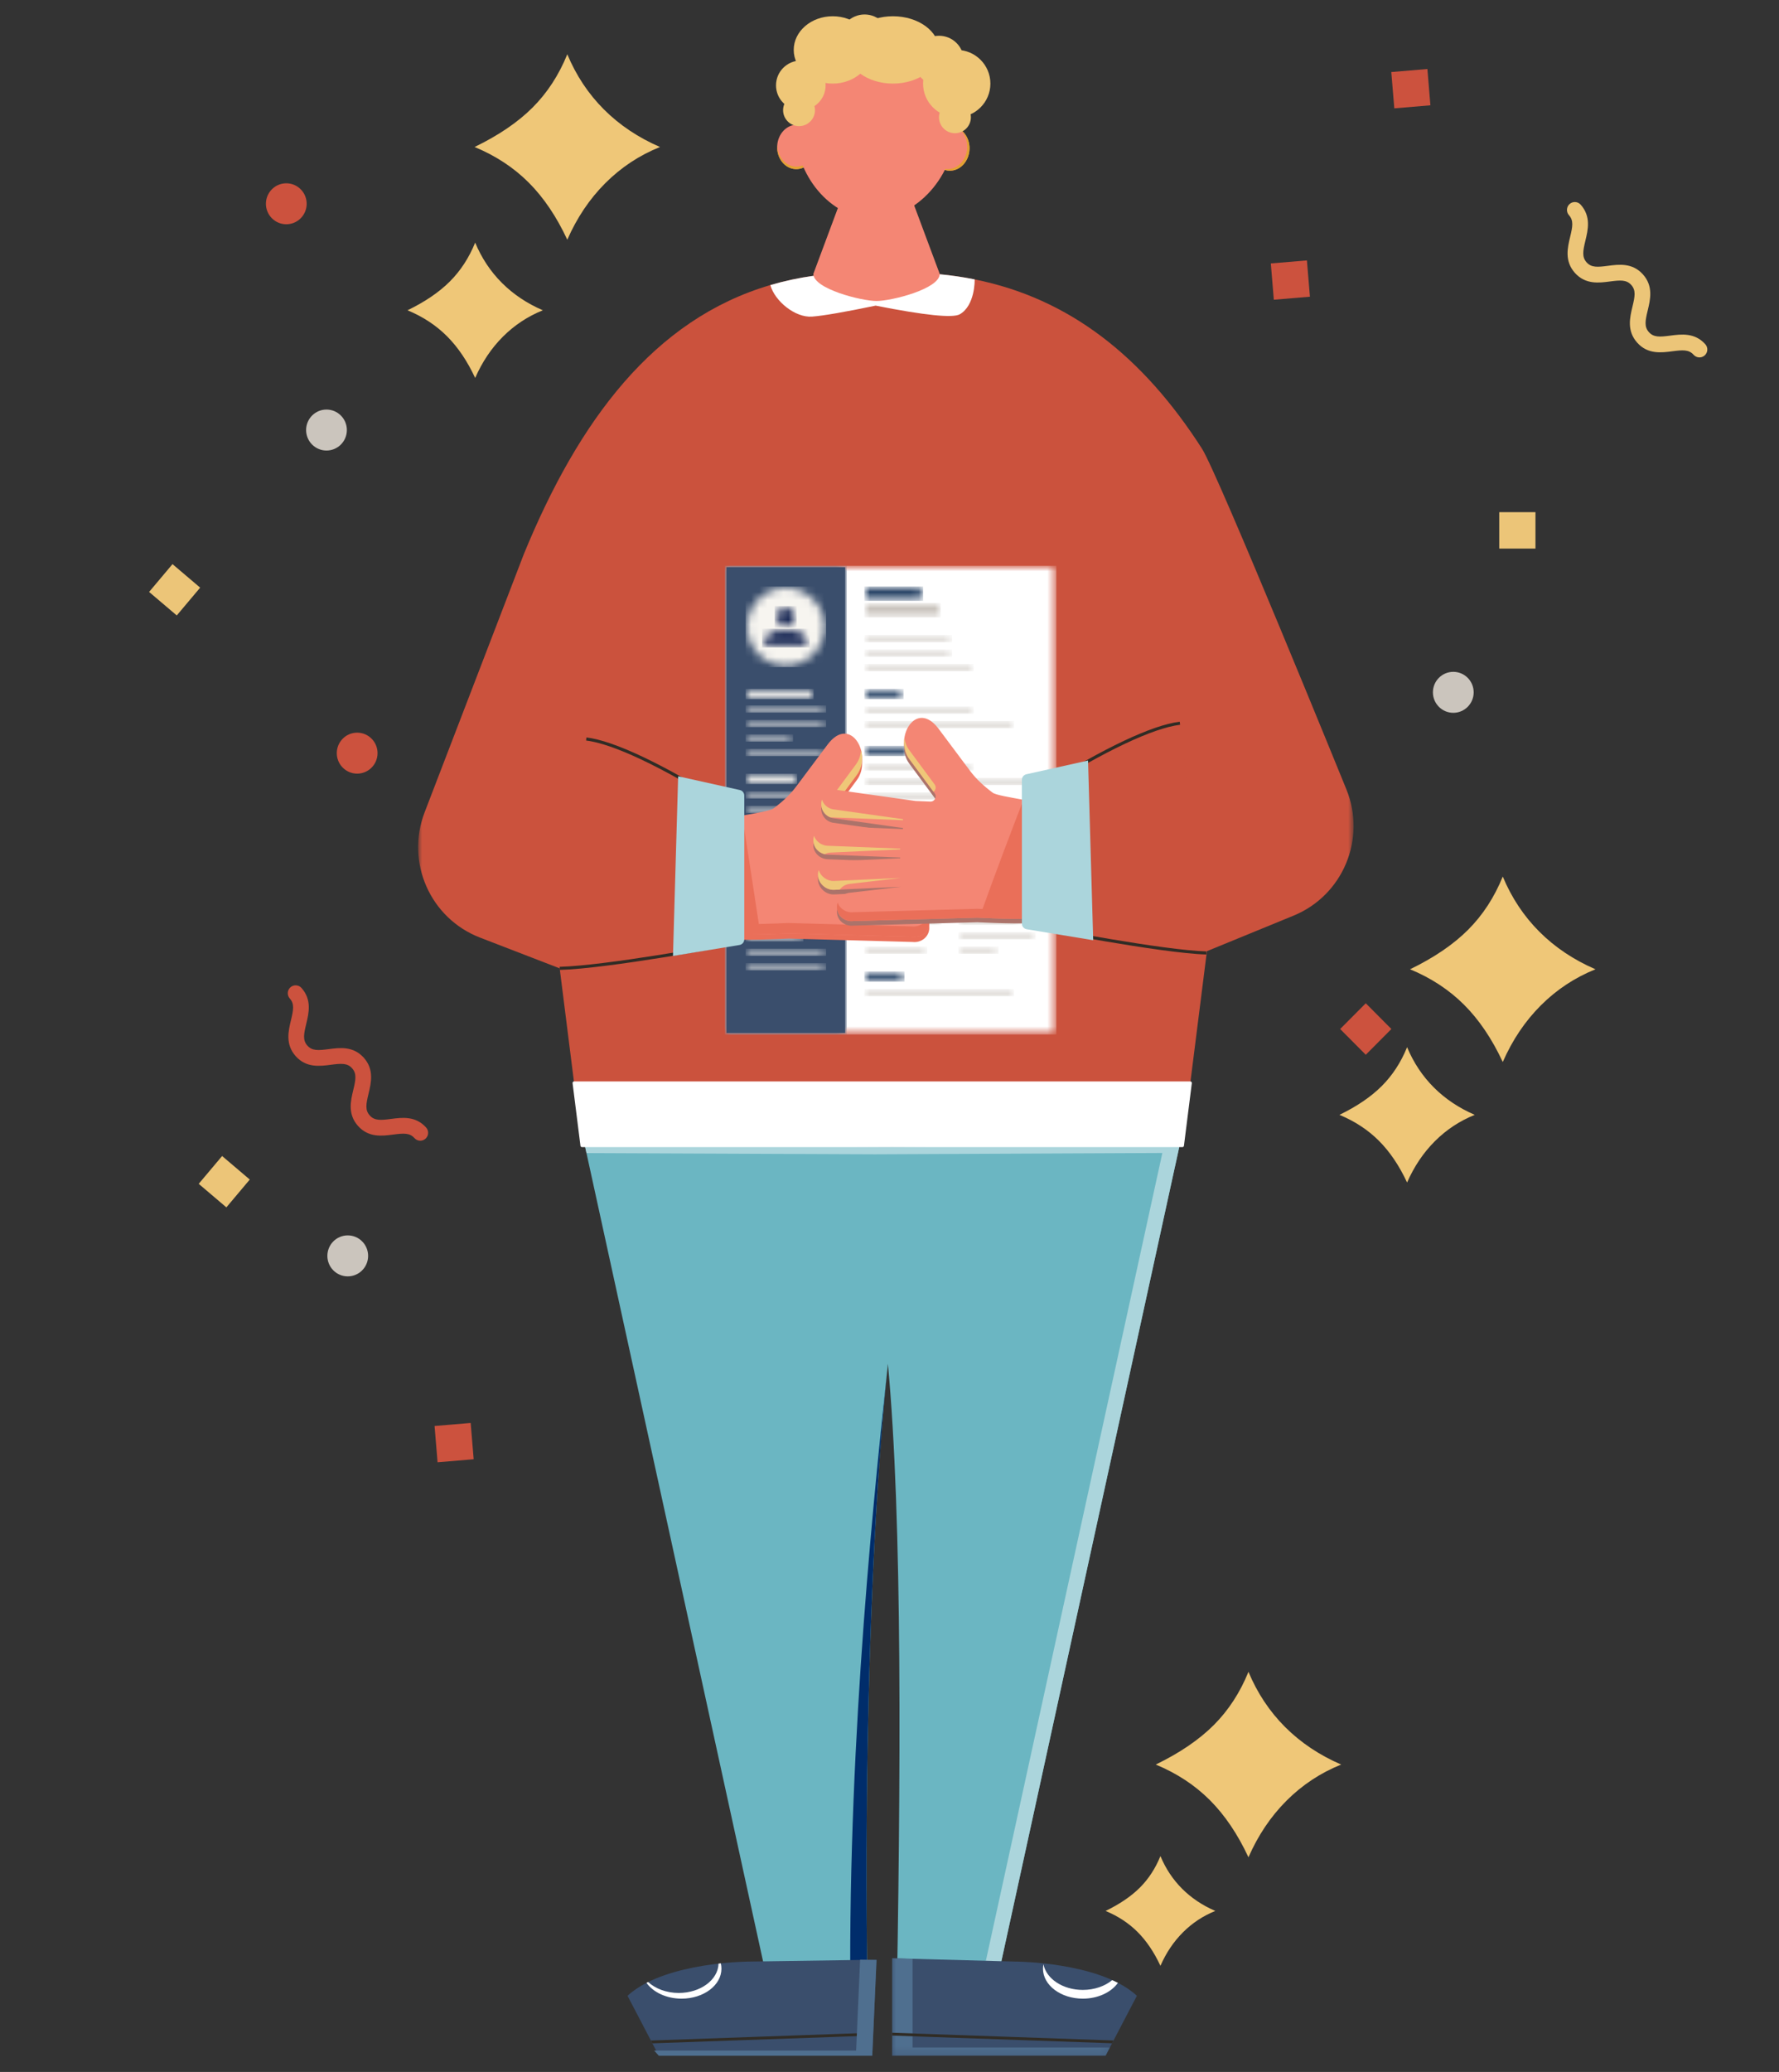 <?xml version="1.0" encoding="UTF-8"?>
<svg width="219px" height="255px" viewBox="0 0 219 255" version="1.1" xmlns="http://www.w3.org/2000/svg" xmlns:xlink="http://www.w3.org/1999/xlink">
    <rect x="0" y="0" width="219" height="255" fill="#333333" stroke="none"/>
    <title>5933E354-D930-48C0-AC27-D7B23E5FFB8E@3x</title>
    <defs>
        <polygon id="path-1" points="0 0 115.159 0 115.159 107.451 0 107.451"></polygon>
        <polygon id="path-3" points="0 0 26.799 0 26.799 20.717 0 20.717"></polygon>
        <polygon id="path-5" points="0 0 40.419 0 40.419 57.318 0 57.318"></polygon>
        <polygon id="path-7" points="0 0 14.618 0 14.618 57.318 0 57.318"></polygon>
        <path d="M0,4.777 C0,7.415 2.134,9.553 4.766,9.553 L4.766,9.553 C7.399,9.553 9.532,7.415 9.532,4.777 L9.532,4.777 C9.532,2.139 7.399,0 4.766,0 L4.766,0 C2.134,0 0,2.139 0,4.777 L0,4.777 Z" id="path-9"></path>
        <path d="M3.283,0.09 C3.243,0.09 3.243,0.054 3.204,0.054 L3.204,0.054 C3.164,0.054 3.164,0.003 3.125,0.003 L3.125,0.003 C3.085,0.003 3.085,0.059 3.045,0.059 L3.045,0.059 C3.006,0.059 3.006,0.053 2.965,0.053 L2.965,0.053 C2.926,0.053 2.926,0.096 2.886,0.096 L2.886,0.096 C2.847,0.096 2.847,0.026 2.807,0.026 L2.807,0.026 C2.767,0.026 2.767,0.021 2.728,0.021 L2.728,0.021 C2.688,0.021 2.688,0.033 2.647,0.033 L2.647,0.033 C2.608,0.033 2.608,0.043 2.568,0.043 L2.568,0.043 C2.528,0.043 2.528,0.079 2.489,0.079 L2.489,0.079 C2.448,0.079 2.448,0.104 2.409,0.104 L2.409,0.104 C2.368,0.104 2.368,0.091 2.329,0.091 L2.329,0.091 C2.289,0.091 2.289,0.087 2.25,0.087 L2.25,0.087 C2.209,0.087 2.209,0.007 2.169,0.007 L2.169,0.007 C2.13,0.007 2.13,0.079 2.09,0.079 L2.09,0.079 C2.05,0.079 2.05,0.072 2.009,0.072 L2.009,0.072 C1.97,0.072 1.97,0.084 1.929,0.084 L1.929,0.084 C1.889,0.084 1.889,0.08 1.848,0.08 L1.848,0.08 C1.821,0.08 1.796,0.096 1.769,0.097 L1.769,0.097 C1.755,0.098 1.741,0.087 1.727,0.077 L1.727,0.077 C1.713,0.066 1.698,0.056 1.685,0.057 L1.685,0.057 C1.657,0.06 1.63,0.063 1.603,0.066 L1.603,0.066 C1.576,0.071 1.551,0.087 1.524,0.091 L1.524,0.091 C1.51,0.094 1.496,0.09 1.481,0.087 L1.481,0.087 C1.467,0.084 1.452,0.08 1.439,0.083 L1.439,0.083 C1.412,0.09 1.402,0.156 1.376,0.163 L1.376,0.163 C1.363,0.167 1.346,0.158 1.329,0.148 L1.329,0.148 C1.312,0.138 1.294,0.128 1.281,0.133 L1.281,0.133 C1.255,0.141 1.237,0.172 1.212,0.182 L1.212,0.182 C1.199,0.187 1.181,0.179 1.164,0.172 L1.164,0.172 C1.146,0.165 1.127,0.157 1.114,0.163 L1.114,0.163 C1.09,0.173 1.096,0.253 1.071,0.264 L1.071,0.264 C1.046,0.276 1.028,0.295 1.004,0.308 L1.004,0.308 C0.992,0.315 0.971,0.305 0.949,0.295 L0.949,0.295 C0.928,0.285 0.906,0.274 0.895,0.281 L0.895,0.281 C0.871,0.296 0.878,0.358 0.855,0.373 L0.855,0.373 C0.843,0.38 0.824,0.377 0.806,0.374 L0.806,0.374 C0.787,0.371 0.767,0.367 0.757,0.375 L0.757,0.375 C0.734,0.391 0.759,0.468 0.738,0.485 L0.738,0.485 C0.716,0.502 0.684,0.503 0.663,0.522 L0.663,0.522 C0.653,0.531 0.632,0.528 0.61,0.525 L0.61,0.525 C0.588,0.521 0.567,0.518 0.557,0.527 L0.557,0.527 C0.537,0.546 0.576,0.623 0.557,0.643 L0.557,0.643 C0.548,0.653 0.524,0.65 0.501,0.647 L0.501,0.647 C0.477,0.644 0.453,0.641 0.445,0.651 L0.445,0.651 C0.426,0.671 0.442,0.72 0.426,0.742 L0.426,0.742 C0.408,0.763 0.391,0.784 0.376,0.806 L0.376,0.806 C0.359,0.829 0.346,0.852 0.331,0.874 L0.331,0.874 C0.315,0.897 0.301,0.92 0.286,0.942 L0.286,0.942 C0.272,0.966 0.297,1.01 0.284,1.034 L0.284,1.034 C0.271,1.058 0.217,1.06 0.205,1.085 L0.205,1.085 C0.194,1.109 0.136,1.114 0.126,1.139 L0.126,1.139 C0.114,1.164 0.141,1.205 0.132,1.231 L0.132,1.231 C0.122,1.255 0.144,1.292 0.135,1.318 L0.135,1.318 C0.126,1.344 0.047,1.349 0.039,1.374 L0.039,1.374 C0.032,1.402 0.113,1.449 0.107,1.476 L0.107,1.476 C0.101,1.503 0.017,1.513 0.012,1.54 L0.012,1.54 C0.008,1.567 0.054,1.603 0.05,1.63 L0.05,1.63 C0.047,1.656 0.068,1.685 0.065,1.712 L0.065,1.712 C0.063,1.739 0.021,1.763 0.019,1.79 L0.019,1.79 C0.019,1.817 0,1.844 0,1.872 L0,1.872 L0.023,1.848 C0.063,1.848 0.063,1.878 0.103,1.878 L0.103,1.878 C0.143,1.878 0.143,1.829 0.184,1.829 L0.184,1.829 C0.224,1.829 0.224,1.924 0.264,1.924 L0.264,1.924 C0.304,1.924 0.304,1.88 0.344,1.88 L0.344,1.88 C0.384,1.88 0.384,1.902 0.424,1.902 L0.424,1.902 C0.464,1.902 0.464,1.863 0.504,1.863 L0.504,1.863 C0.544,1.863 0.544,1.837 0.585,1.837 L0.585,1.837 C0.625,1.837 0.625,1.825 0.665,1.825 L0.665,1.825 C0.705,1.825 0.705,1.897 0.745,1.897 L0.745,1.897 C0.786,1.897 0.786,1.87 0.826,1.87 L0.826,1.87 C0.866,1.87 0.866,1.919 0.906,1.919 L0.906,1.919 C0.947,1.919 0.947,1.862 0.987,1.862 L0.987,1.862 C1.027,1.862 1.027,1.889 1.067,1.889 L1.067,1.889 C1.107,1.889 1.107,1.829 1.148,1.829 L1.148,1.829 C1.188,1.829 1.188,1.907 1.228,1.907 L1.228,1.907 C1.269,1.907 1.269,1.84 1.308,1.84 L1.308,1.84 C1.348,1.84 1.348,1.878 1.389,1.878 L1.389,1.878 C1.429,1.878 1.429,1.923 1.468,1.923 L1.468,1.923 C1.508,1.923 1.508,1.917 1.549,1.917 L1.549,1.917 C1.589,1.917 1.589,1.822 1.629,1.822 L1.629,1.822 C1.669,1.822 1.669,1.878 1.709,1.878 L1.709,1.878 C1.75,1.878 1.75,1.923 1.79,1.923 L1.79,1.923 C1.83,1.923 1.83,1.918 1.869,1.918 L1.869,1.918 C1.91,1.918 1.91,1.858 1.95,1.858 L1.95,1.858 C1.99,1.858 1.99,1.844 2.03,1.844 L2.03,1.844 C2.071,1.844 2.071,1.862 2.111,1.862 L2.111,1.862 C2.152,1.862 2.152,1.926 2.192,1.926 L2.192,1.926 C2.233,1.926 2.233,1.879 2.273,1.879 L2.273,1.879 C2.314,1.879 2.314,1.889 2.354,1.889 L2.354,1.889 C2.394,1.889 2.394,1.872 2.434,1.872 L2.434,1.872 C2.474,1.872 2.474,1.867 2.515,1.867 L2.515,1.867 C2.555,1.867 2.555,1.869 2.595,1.869 L2.595,1.869 C2.635,1.869 2.635,1.915 2.675,1.915 L2.675,1.915 C2.716,1.915 2.716,1.846 2.756,1.846 L2.756,1.846 C2.796,1.846 2.796,1.862 2.836,1.862 L2.836,1.862 C2.876,1.862 2.876,1.873 2.917,1.873 L2.917,1.873 C2.958,1.873 2.958,1.821 2.998,1.821 L2.998,1.821 C3.038,1.821 3.038,1.923 3.079,1.923 L3.079,1.923 C3.119,1.923 3.119,1.865 3.159,1.865 L3.159,1.865 C3.2,1.865 3.2,1.886 3.24,1.886 L3.24,1.886 C3.281,1.886 3.281,1.882 3.321,1.882 L3.321,1.882 C3.361,1.882 3.361,1.91 3.402,1.91 L3.402,1.91 C3.443,1.91 3.443,1.844 3.483,1.844 L3.483,1.844 C3.523,1.844 3.523,1.853 3.563,1.853 L3.563,1.853 C3.604,1.853 3.604,1.881 3.645,1.881 L3.645,1.881 C3.685,1.881 3.685,1.857 3.725,1.857 L3.725,1.857 C3.765,1.857 3.765,1.903 3.806,1.903 L3.806,1.903 C3.847,1.903 3.847,1.926 3.887,1.926 L3.887,1.926 C3.927,1.926 3.927,1.825 3.967,1.825 L3.967,1.825 C4.007,1.825 4.007,1.878 4.047,1.878 L4.047,1.878 C4.087,1.878 4.087,1.858 4.127,1.858 L4.127,1.858 C4.168,1.858 4.168,1.884 4.208,1.884 L4.208,1.884 C4.249,1.884 4.249,1.832 4.289,1.832 L4.289,1.832 C4.33,1.832 4.33,1.905 4.37,1.905 L4.37,1.905 C4.41,1.905 4.41,1.872 4.451,1.872 L4.451,1.872 C4.491,1.872 4.491,1.865 4.532,1.865 L4.532,1.865 C4.572,1.865 4.572,1.883 4.613,1.883 L4.613,1.883 C4.653,1.883 4.653,1.916 4.694,1.916 L4.694,1.916 C4.735,1.916 4.735,1.913 4.775,1.913 L4.775,1.913 C4.816,1.913 4.816,1.848 4.856,1.848 L4.856,1.848 C4.897,1.848 4.897,1.84 4.937,1.84 L4.937,1.84 C4.978,1.84 4.978,1.848 5.019,1.848 L5.019,1.848 C5.059,1.848 5.059,1.844 5.1,1.844 L5.1,1.844 C5.14,1.844 5.14,1.843 5.181,1.843 L5.181,1.843 C5.221,1.843 5.221,1.838 5.262,1.838 L5.262,1.838 C5.303,1.838 5.303,1.871 5.344,1.871 L5.344,1.871 C5.385,1.871 5.385,1.904 5.426,1.904 L5.426,1.904 L5.436,1.872 C5.436,1.844 5.467,1.815 5.465,1.788 L5.465,1.788 C5.465,1.761 5.448,1.733 5.444,1.707 L5.444,1.707 C5.443,1.68 5.393,1.657 5.389,1.631 L5.389,1.631 C5.385,1.603 5.395,1.575 5.389,1.548 L5.389,1.548 C5.384,1.521 5.373,1.497 5.367,1.471 L5.367,1.471 C5.36,1.444 5.396,1.407 5.389,1.38 L5.389,1.38 C5.381,1.354 5.323,1.344 5.314,1.318 L5.314,1.318 C5.306,1.292 5.269,1.277 5.259,1.252 L5.259,1.252 C5.249,1.227 5.252,1.199 5.241,1.173 L5.241,1.173 C5.23,1.149 5.271,1.102 5.259,1.077 L5.259,1.077 C5.247,1.052 5.262,1.012 5.249,0.989 L5.249,0.989 C5.235,0.965 5.154,0.979 5.14,0.956 L5.14,0.956 C5.125,0.933 5.106,0.915 5.09,0.892 L5.09,0.892 C5.076,0.87 5.115,0.81 5.099,0.788 L5.099,0.788 C5.083,0.765 5.013,0.785 4.995,0.765 L4.995,0.765 C4.978,0.743 4.958,0.727 4.94,0.706 L4.94,0.706 C4.922,0.686 4.955,0.62 4.936,0.601 L4.936,0.601 C4.917,0.581 4.899,0.559 4.879,0.54 L4.879,0.54 C4.86,0.521 4.852,0.486 4.832,0.468 L4.832,0.468 C4.821,0.459 4.797,0.468 4.771,0.475 L4.771,0.475 C4.748,0.483 4.723,0.49 4.713,0.482 L4.713,0.482 C4.692,0.465 4.696,0.416 4.674,0.4 L4.674,0.4 C4.652,0.384 4.632,0.363 4.61,0.348 L4.61,0.348 C4.588,0.333 4.567,0.313 4.544,0.299 L4.544,0.299 C4.532,0.292 4.511,0.301 4.491,0.309 L4.491,0.309 C4.471,0.318 4.45,0.326 4.439,0.319 L4.439,0.319 C4.415,0.306 4.396,0.288 4.372,0.275 L4.372,0.275 C4.347,0.263 4.342,0.213 4.317,0.203 L4.317,0.203 C4.292,0.191 4.283,0.137 4.258,0.128 L4.258,0.128 C4.245,0.123 4.225,0.135 4.207,0.148 L4.207,0.148 C4.187,0.162 4.167,0.174 4.155,0.17 L4.155,0.17 C4.13,0.161 4.103,0.163 4.076,0.155 L4.076,0.155 C4.049,0.148 4.043,0.059 4.017,0.053 L4.017,0.053 C4.003,0.05 3.988,0.051 3.973,0.052 L3.973,0.052 C3.959,0.052 3.945,0.053 3.932,0.05 L3.932,0.05 C3.918,0.048 3.902,0.064 3.885,0.08 L3.885,0.08 C3.869,0.096 3.854,0.112 3.84,0.11 L3.84,0.11 C3.826,0.107 3.812,0.11 3.798,0.112 L3.798,0.112 C3.785,0.114 3.772,0.114 3.759,0.114 L3.759,0.114 C3.732,0.111 3.709,0.066 3.682,0.065 L3.682,0.065 C3.654,0.064 3.628,0.098 3.6,0.098 L3.6,0.098 C3.56,0.098 3.56,0.09 3.52,0.09 L3.52,0.09 C3.48,0.09 3.48,0.071 3.441,0.071 L3.441,0.071 C3.402,0.071 3.402,0 3.362,0 L3.362,0 C3.322,0 3.322,0.09 3.283,0.09 L3.283,0.09 Z" id="path-11"></path>
        <path d="M1.097,0.032 C1.07,0.035 1.049,0.077 1.022,0.08 L1.022,0.08 C1.009,0.083 0.996,0.083 0.984,0.083 L0.984,0.083 C0.97,0.083 0.955,0.083 0.942,0.085 L0.942,0.085 C0.916,0.09 0.901,0.134 0.875,0.141 L0.875,0.141 C0.863,0.146 0.848,0.141 0.834,0.138 L0.834,0.138 C0.819,0.134 0.804,0.131 0.791,0.135 L0.791,0.135 C0.766,0.144 0.736,0.14 0.711,0.152 L0.711,0.152 C0.699,0.157 0.681,0.152 0.663,0.146 L0.663,0.146 C0.645,0.141 0.626,0.135 0.615,0.141 L0.615,0.141 C0.591,0.155 0.608,0.237 0.585,0.25 L0.585,0.25 C0.563,0.265 0.524,0.255 0.502,0.271 L0.502,0.271 C0.48,0.287 0.457,0.3 0.436,0.318 L0.436,0.318 C0.416,0.335 0.43,0.389 0.412,0.407 L0.412,0.407 C0.403,0.417 0.383,0.417 0.363,0.416 L0.363,0.416 C0.343,0.416 0.322,0.415 0.314,0.424 L0.314,0.424 C0.296,0.444 0.332,0.506 0.315,0.528 L0.315,0.528 C0.299,0.549 0.25,0.544 0.235,0.567 L0.235,0.567 C0.221,0.59 0.197,0.607 0.184,0.63 L0.184,0.63 C0.171,0.654 0.153,0.675 0.141,0.7 L0.141,0.7 C0.13,0.724 0.092,0.739 0.083,0.765 L0.083,0.765 C0.073,0.788 0.08,0.822 0.072,0.848 L0.072,0.848 C0.065,0.874 0.123,0.915 0.118,0.942 L0.118,0.942 C0.112,0.967 0.124,0.993 0.12,1.02 L0.12,1.02 C0.116,1.046 0.056,1.064 0.053,1.092 L0.053,1.092 C0.051,1.118 0,1.145 0,1.171 L0,1.171 C0,1.198 0.049,1.225 0.05,1.252 L0.05,1.252 C0.052,1.279 0.056,1.306 0.061,1.332 L0.061,1.332 C0.064,1.358 0.125,1.373 0.13,1.398 L0.13,1.398 C0.136,1.425 0.127,1.452 0.135,1.476 L0.135,1.476 C0.143,1.503 0.158,1.522 0.167,1.547 L0.167,1.547 C0.177,1.572 0.194,1.59 0.206,1.614 L0.206,1.614 C0.217,1.638 0.207,1.67 0.219,1.693 L0.219,1.693 C0.232,1.717 0.237,1.742 0.251,1.765 L0.251,1.765 C0.266,1.787 0.293,1.798 0.309,1.82 L0.309,1.82 C0.325,1.841 0.315,1.881 0.333,1.901 L0.333,1.901 C0.351,1.921 0.327,1.982 0.345,2.001 L0.345,2.001 C0.364,2.02 0.413,2.011 0.433,2.028 L0.433,2.028 C0.453,2.045 0.492,2.041 0.514,2.057 L0.514,2.057 C0.535,2.073 0.553,2.093 0.575,2.107 L0.575,2.107 C0.586,2.115 0.604,2.111 0.621,2.107 L0.621,2.107 C0.639,2.103 0.655,2.1 0.666,2.107 L0.666,2.107 C0.689,2.119 0.672,2.212 0.696,2.224 L0.696,2.224 C0.721,2.235 0.745,2.254 0.77,2.263 L0.77,2.263 C0.783,2.268 0.799,2.264 0.816,2.26 L0.816,2.26 C0.831,2.256 0.847,2.253 0.86,2.256 L0.86,2.256 C0.885,2.263 0.914,2.259 0.94,2.264 L0.94,2.264 C0.966,2.27 0.991,2.286 1.018,2.29 L1.018,2.29 C1.044,2.294 1.07,2.315 1.097,2.317 L1.097,2.317 C1.124,2.318 1.153,2.28 1.18,2.28 L1.18,2.28 C1.207,2.28 1.23,2.247 1.256,2.246 L1.256,2.246 C1.27,2.245 1.285,2.259 1.299,2.273 L1.299,2.273 C1.314,2.287 1.329,2.301 1.343,2.299 L1.343,2.299 C1.354,2.297 1.368,2.297 1.381,2.297 L1.381,2.297 C1.396,2.297 1.41,2.297 1.424,2.294 L1.424,2.294 C1.451,2.289 1.466,2.236 1.492,2.229 L1.492,2.229 C1.518,2.222 1.532,2.185 1.555,2.177 L1.555,2.177 C1.582,2.168 1.606,2.166 1.631,2.156 L1.631,2.156 C1.656,2.144 1.67,2.121 1.693,2.107 L1.693,2.107 C1.704,2.102 1.724,2.109 1.743,2.116 L1.743,2.116 C1.763,2.123 1.782,2.13 1.794,2.123 L1.794,2.123 C1.816,2.108 1.814,2.059 1.835,2.044 L1.835,2.044 C1.846,2.036 1.868,2.042 1.889,2.046 L1.889,2.046 C1.91,2.052 1.933,2.058 1.943,2.049 L1.943,2.049 C1.963,2.031 1.948,1.974 1.966,1.955 L1.966,1.955 C1.986,1.936 1.99,1.906 2.008,1.886 L2.008,1.886 C2.026,1.866 2.04,1.846 2.055,1.824 L2.055,1.824 C2.071,1.803 2.121,1.805 2.135,1.783 L2.135,1.783 C2.15,1.76 2.193,1.752 2.206,1.729 L2.206,1.729 C2.219,1.706 2.156,1.645 2.167,1.621 L2.167,1.621 C2.179,1.596 2.252,1.599 2.262,1.573 L2.262,1.573 C2.27,1.548 2.226,1.505 2.234,1.48 L2.234,1.48 C2.241,1.454 2.283,1.439 2.29,1.412 L2.29,1.412 C2.295,1.386 2.305,1.36 2.309,1.333 L2.309,1.333 C2.312,1.307 2.321,1.279 2.323,1.252 L2.323,1.252 C2.325,1.226 2.306,1.198 2.306,1.171 L2.306,1.171 C2.306,1.145 2.336,1.115 2.334,1.089 L2.334,1.089 C2.333,1.062 2.321,1.035 2.317,1.009 L2.317,1.009 C2.314,0.982 2.285,0.959 2.28,0.933 L2.28,0.933 C2.273,0.907 2.256,0.884 2.249,0.859 L2.249,0.859 C2.241,0.833 2.241,0.806 2.232,0.781 L2.232,0.781 C2.222,0.756 2.213,0.731 2.202,0.707 L2.202,0.707 C2.191,0.683 2.2,0.647 2.187,0.624 L2.187,0.624 C2.174,0.601 2.172,0.568 2.158,0.546 L2.158,0.546 C2.143,0.523 2.078,0.536 2.062,0.514 L2.062,0.514 C2.046,0.493 2.026,0.477 2.008,0.457 L2.008,0.457 C1.99,0.437 2.019,0.374 2,0.355 L2,0.355 C1.99,0.346 1.971,0.346 1.952,0.347 L1.952,0.347 C1.933,0.348 1.915,0.348 1.905,0.339 L1.905,0.339 C1.884,0.321 1.861,0.311 1.839,0.295 L1.839,0.295 C1.818,0.278 1.788,0.279 1.764,0.265 L1.764,0.265 C1.743,0.25 1.72,0.242 1.697,0.23 L1.697,0.23 C1.673,0.216 1.666,0.175 1.642,0.164 L1.642,0.164 C1.617,0.153 1.602,0.119 1.577,0.111 L1.577,0.111 C1.564,0.105 1.547,0.115 1.53,0.124 L1.53,0.124 C1.514,0.132 1.498,0.141 1.485,0.138 L1.485,0.138 C1.459,0.13 1.442,0.096 1.416,0.09 L1.416,0.09 C1.39,0.084 1.373,0.019 1.347,0.015 L1.347,0.015 C1.333,0.013 1.317,0.018 1.302,0.021 L1.302,0.021 C1.288,0.024 1.274,0.028 1.262,0.026 L1.262,0.026 C1.235,0.024 1.207,0 1.18,0 L1.18,0 C1.153,0 1.124,0.03 1.097,0.032 L1.097,0.032 Z" id="path-13"></path>
        <polygon id="path-15" points="0 0 6.863 0 6.863 1.402 0 1.402"></polygon>
        <polygon id="path-17" points="0 0 9.024 0 9.024 1.402 0 1.402"></polygon>
        <polygon id="path-19" points="0 0 4.448 0 4.448 0.891 0 0.891"></polygon>
        <polygon id="path-21" points="0 0 8.007 0 8.007 0.891 0 0.891"></polygon>
        <polygon id="path-23" points="0 0 5.973 0 5.973 0.892 0 0.892"></polygon>
        <polygon id="path-25" points="0 0 5.466 0 5.466 0.891 0 0.891"></polygon>
        <polygon id="path-27" points="0 0 4.83 0 4.83 0.892 0 0.892"></polygon>
        <polygon id="path-29" points="0 0 5.084 0 5.084 0.892 0 0.892"></polygon>
        <polygon id="path-31" points="0 0 7.5 0 7.5 0.892 0 0.892"></polygon>
        <polygon id="path-33" points="0 0 4.575 0 4.575 0.892 0 0.892"></polygon>
        <polygon id="path-35" points="0 0.132 10.422 0.132 10.422 0.641 0 0.641"></polygon>
        <polygon id="path-37" points="0 0.132 10.422 0.132 10.422 0.641 0 0.641"></polygon>
        <polygon id="path-39" points="0 0.132 13.092 0.132 13.092 0.641 0 0.641"></polygon>
        <polygon id="path-41" points="0 0.132 9.532 0.132 9.532 0.641 0 0.641"></polygon>
        <polygon id="path-43" points="0 0.131 5.466 0.131 5.466 0.642 0 0.642"></polygon>
        <polygon id="path-45" points="0 0.132 9.532 0.132 9.532 0.641 0 0.641"></polygon>
        <polygon id="path-47" points="0 0.131 9.532 0.131 9.532 0.642 0 0.642"></polygon>
        <polygon id="path-49" points="0 0.132 8.897 0.132 8.897 0.641 0 0.641"></polygon>
        <polygon id="path-51" points="0 0.132 7.753 0.132 7.753 0.641 0 0.641"></polygon>
        <polygon id="path-53" points="0 0.132 6.736 0.132 6.736 0.641 0 0.641"></polygon>
        <polygon id="path-55" points="0 0.132 6.61 0.132 6.61 0.641 0 0.641"></polygon>
        <polygon id="path-57" points="0 0.131 5.339 0.131 5.339 0.642 0 0.642"></polygon>
        <polygon id="path-59" points="0 0.132 9.532 0.132 9.532 0.641 0 0.641"></polygon>
        <polygon id="path-61" points="0 0.132 3.94 0.132 3.94 0.641 0 0.641"></polygon>
        <polygon id="path-63" points="0 0.131 9.532 0.131 9.532 0.642 0 0.642"></polygon>
        <polygon id="path-65" points="0 0.132 9.532 0.132 9.532 0.641 0 0.641"></polygon>
        <polygon id="path-67" points="0 0.132 13.092 0.132 13.092 0.641 0 0.641"></polygon>
        <polygon id="path-69" points="0 0.131 13.092 0.131 13.092 0.642 0 0.642"></polygon>
        <polygon id="path-71" points="0 0.132 11.185 0.132 11.185 0.641 0 0.641"></polygon>
        <polygon id="path-73" points="0 0.131 18.049 0.131 18.049 0.642 0 0.642"></polygon>
        <polygon id="path-75" points="0 0.132 20.718 0.132 20.718 0.641 0 0.641"></polygon>
        <polygon id="path-77" points="0 0.132 17.668 0.132 17.668 0.641 0 0.641"></polygon>
        <polygon id="path-79" points="0 0.132 10.041 0.132 10.041 0.641 0 0.641"></polygon>
        <polygon id="path-81" points="0 0.132 20.718 0.132 20.718 0.641 0 0.641"></polygon>
        <polygon id="path-83" points="0 0.132 20.718 0.132 20.718 0.641 0 0.641"></polygon>
        <polygon id="path-85" points="0 0.132 7.5 0.132 7.5 0.641 0 0.641"></polygon>
        <polygon id="path-87" points="0 0.132 18.049 0.132 18.049 0.641 0 0.641"></polygon>
        <polygon id="path-89" points="0 0.131 9.151 0.131 9.151 0.642 0 0.642"></polygon>
        <polygon id="path-91" points="0 0.131 5.592 0.131 5.592 0.642 0 0.642"></polygon>
        <polygon id="path-93" points="0 0.132 7.372 0.132 7.372 0.641 0 0.641"></polygon>
        <polygon id="path-95" points="0 0.131 7.372 0.131 7.372 0.642 0 0.642"></polygon>
        <polygon id="path-97" points="0 0.131 9.151 0.131 9.151 0.642 0 0.642"></polygon>
        <polygon id="path-99" points="0 0.132 4.576 0.132 4.576 0.641 0 0.641"></polygon>
    </defs>
    <g id="Page-1" stroke="none" stroke-width="1" fill="none" fill-rule="evenodd">
        <g id="MDAA-3784-Design-Final" transform="translate(-613, -4858)">
            <g id="B2" transform="translate(150, 1471)">
                <g id="Group-5-Copy-4" transform="translate(185, 3387)">
                    <g id="illustration/human/single/template-dress" transform="translate(278, 0)">
                        <rect id="Rectangle" x="0" y="1.745" width="218.103" height="253"></rect>
                        <g id="Group-2" transform="translate(18.355, 6.678)">
                            <path d="M14.974,16.773 C14.079,17.836 14.211,19.427 15.269,20.326 C16.327,21.225 17.91,21.092 18.804,20.029 C19.699,18.966 19.567,17.376 18.509,16.476 C17.451,15.577 15.868,15.71 14.974,16.773" id="Fill-139" fill="#CC523E"></path>
                            <path d="M23.698,84.385 C22.803,85.448 22.935,87.039 23.993,87.938 C25.051,88.838 26.634,88.705 27.528,87.641 C28.423,86.578 28.291,84.988 27.233,84.088 C26.175,83.189 24.593,83.322 23.698,84.385" id="Fill-139-Copy" fill="#CC523E"></path>
                            <polygon id="Fill-140" fill="#ECC578" points="0 66.172 3.405 69.066 6.285 65.644 2.88 62.75"></polygon>
                            <polygon id="Fill-140-Copy" fill="#ECC578" points="6.107 139.018 9.512 141.913 12.392 138.491 8.987 135.596"></polygon>
                            <path d="M43.412,3.343 C46.024,4.419 48.687,4.957 51.403,4.957 C54.118,4.957 56.834,4.419 59.551,3.343 C58.475,5.867 57.937,8.501 57.937,11.244 C57.937,13.988 58.475,16.734 59.551,19.482 C56.599,18.406 53.82,17.868 51.215,17.868 C48.611,17.868 46.009,18.406 43.412,19.482 C44.488,16.382 45.026,13.554 45.026,10.997 C45.026,8.44 44.488,5.889 43.412,3.343 Z" id="Rectangle" fill="#EFC778" transform="translate(51.481, 11.412) rotate(45) translate(-51.481, -11.412) "></path>
                            <path d="M158.57,104.543 C161.182,105.619 163.846,106.157 166.561,106.157 C169.276,106.157 171.993,105.619 174.71,104.543 C173.634,107.067 173.096,109.701 173.096,112.444 C173.096,115.188 173.634,117.934 174.71,120.682 C171.757,119.606 168.978,119.068 166.374,119.068 C163.769,119.068 161.168,119.606 158.57,120.682 C159.646,117.582 160.184,114.754 160.184,112.197 C160.184,109.64 159.646,107.089 158.57,104.543 Z" id="Rectangle-Copy-4" fill="#EFC778" transform="translate(166.64, 112.612) rotate(45) translate(-166.64, -112.612) "></path>
                            <path d="M127.264,202.418 C129.876,203.494 132.54,204.032 135.255,204.032 C137.97,204.032 140.687,203.494 143.404,202.418 C142.328,204.942 141.79,207.576 141.79,210.32 C141.79,213.063 142.328,215.809 143.404,218.558 C140.451,217.482 137.672,216.944 135.068,216.944 C132.463,216.944 129.862,217.482 127.264,218.558 C128.34,215.458 128.878,212.629 128.878,210.072 C128.878,207.516 128.34,204.964 127.264,202.418 Z" id="Rectangle-Copy-2" fill="#EFC778" transform="translate(135.334, 210.488) rotate(45) translate(-135.334, -210.488) "></path>
                            <path d="M34.251,25.62 C36.157,26.405 38.101,26.798 40.082,26.798 C42.064,26.798 44.046,26.405 46.029,25.62 C45.244,27.462 44.851,29.384 44.851,31.386 C44.851,33.389 45.244,35.392 46.029,37.398 C43.874,36.613 41.846,36.22 39.946,36.22 C38.045,36.22 36.147,36.613 34.251,37.398 C35.036,35.136 35.429,33.072 35.429,31.206 C35.429,29.34 35.036,27.478 34.251,25.62 Z" id="Rectangle-Copy" fill="#EFC778" transform="translate(40.14, 31.509) rotate(45) translate(-40.14, -31.509) "></path>
                            <path d="M148.974,124.639 C150.88,125.424 152.823,125.817 154.805,125.817 C156.786,125.817 158.768,125.424 160.751,124.639 C159.966,126.481 159.574,128.403 159.574,130.405 C159.574,132.408 159.966,134.411 160.751,136.417 C158.597,135.632 156.569,135.239 154.668,135.239 C152.768,135.239 150.869,135.632 148.974,136.417 C149.759,134.155 150.151,132.091 150.151,130.225 C150.151,128.359 149.759,126.497 148.974,124.639 Z" id="Rectangle-Copy-5" fill="#EFC778" transform="translate(154.863, 130.528) rotate(45) translate(-154.863, -130.528) "></path>
                            <path d="M119.723,223.73 C121.268,224.366 122.844,224.685 124.451,224.685 C126.058,224.685 127.665,224.366 129.273,223.73 C128.636,225.223 128.318,226.782 128.318,228.405 C128.318,230.029 128.636,231.654 129.273,233.28 C127.526,232.643 125.882,232.325 124.34,232.325 C122.799,232.325 121.26,232.643 119.723,233.28 C120.359,231.446 120.678,229.772 120.678,228.259 C120.678,226.746 120.359,225.236 119.723,223.73 Z" id="Rectangle-Copy-3" fill="#EFC778" transform="translate(124.498, 228.505) rotate(45) translate(-124.498, -228.505) "></path>
                            <polygon id="Fill-141" fill="#CC523E" points="153.288 6.656 157.732 6.282 157.361 1.816 152.917 2.189"></polygon>
                            <polygon id="Fill-141-Copy" fill="#CC523E" points="138.457 30.211 142.901 29.838 142.53 25.371 138.086 25.744"></polygon>
                            <polygon id="Fill-141-Copy-2" fill="#CC523E" points="35.512 173.287 39.956 172.913 39.585 168.447 35.141 168.82"></polygon>
                            <path d="M183.189,35.494 C181.891,34.04 182.286,32.392 182.604,31.067 C182.908,29.803 183.051,29.056 182.46,28.394 C181.87,27.734 181.116,27.796 179.833,27.964 C178.489,28.14 176.816,28.359 175.517,26.905 C174.219,25.451 174.615,23.803 174.933,22.479 C175.237,21.215 175.38,20.468 174.79,19.807 C174.433,19.407 174.466,18.793 174.863,18.435 C175.261,18.076 175.872,18.109 176.229,18.509 C177.527,19.963 177.131,21.611 176.813,22.935 C176.509,24.199 176.366,24.946 176.957,25.607 C177.547,26.268 178.301,26.205 179.584,26.037 C180.928,25.861 182.601,25.642 183.899,27.096 C185.198,28.551 184.802,30.199 184.484,31.523 C184.18,32.787 184.038,33.535 184.628,34.196 C185.219,34.858 185.974,34.795 187.257,34.628 C188.602,34.452 190.275,34.234 191.574,35.688 C191.93,36.088 191.898,36.702 191.5,37.06 C191.103,37.419 190.492,37.386 190.135,36.987 C189.544,36.325 188.789,36.388 187.506,36.555 C186.162,36.73 184.488,36.949 183.189,35.494" id="Fill-145" fill="#ECC578"></path>
                            <path d="M25.719,131.896 C24.42,130.442 24.816,128.794 25.134,127.469 C25.437,126.205 25.58,125.458 24.989,124.796 C24.399,124.135 23.645,124.198 22.362,124.366 C21.018,124.542 19.345,124.761 18.047,123.307 C16.748,121.853 17.144,120.205 17.463,118.881 C17.766,117.617 17.91,116.87 17.319,116.209 C16.962,115.809 16.995,115.195 17.393,114.836 C17.79,114.478 18.401,114.511 18.758,114.91 C20.057,116.364 19.66,118.012 19.342,119.337 C19.038,120.601 18.895,121.348 19.486,122.009 C20.076,122.669 20.83,122.607 22.113,122.439 C23.457,122.263 25.13,122.044 26.428,123.498 C27.727,124.952 27.331,126.601 27.013,127.925 C26.71,129.189 26.567,129.937 27.158,130.598 C27.749,131.26 28.503,131.197 29.786,131.03 C31.131,130.854 32.804,130.636 34.103,132.09 C34.46,132.489 34.427,133.104 34.029,133.462 C33.632,133.821 33.021,133.788 32.664,133.388 C32.073,132.727 31.319,132.789 30.035,132.957 C28.691,133.132 27.018,133.351 25.719,131.896" id="Fill-145-Copy" fill="#CC523E"></path>
                            <polygon id="Fill-143" fill="#ECC578" points="166.206 60.837 170.665 60.837 170.665 56.355 166.206 56.355"></polygon>
                            <polygon id="Fill-144" fill="#CC523E" points="146.622 119.964 149.775 116.795 152.928 119.964 149.775 123.134"></polygon>
                            <path d="M21.836,48.769 C20.451,48.769 19.328,47.641 19.328,46.248 C19.328,44.856 20.451,43.727 21.836,43.727 C23.222,43.727 24.345,44.856 24.345,46.248 C24.345,47.641 23.222,48.769 21.836,48.769" id="Fill-142" fill="#CBC5BD"></path>
                            <path d="M160.55,81.049 C159.165,81.049 158.041,79.92 158.041,78.528 C158.041,77.135 159.165,76.006 160.55,76.006 C161.936,76.006 163.058,77.135 163.058,78.528 C163.058,79.92 161.936,81.049 160.55,81.049" id="Fill-142-Copy-2" fill="#CBC5BD"></path>
                            <path d="M24.453,150.406 C23.068,150.406 21.945,149.277 21.945,147.884 C21.945,146.492 23.068,145.363 24.453,145.363 C25.839,145.363 26.962,146.492 26.962,147.884 C26.962,149.277 25.839,150.406 24.453,150.406" id="Fill-142-Copy" fill="#CBC5BD"></path>
                        </g>
                        <g id="Group-305" transform="translate(51.472, 1.782)">
                            <g id="Group-10" transform="translate(0, 31.754)">
                                <path d="M93.736,107.448 L93.729,107.48 L93.341,109.27 L93.162,110.082 L93.137,110.191 L88.209,132.741 L69.565,218.059 L58.832,217.282 C59.442,184.987 59.62,153.353 57.831,134.31 C55.788,153.433 54.689,184.987 55.428,217.282 L44.694,218.059 L25.982,132.425 L21.109,110.127 L21.098,110.082 L20.92,109.27 L20.527,107.459 L20.524,107.448 L26.738,107.476 L58.353,107.609 L78.134,107.518 L93.736,107.448 Z" id="Fill-1" fill="#6BB6C2"></path>
                                <polygon id="Fill-3" fill="#ABD5DC" points="78.134 107.518 58.353 107.609 26.739 107.475 20.524 107.448 20.528 107.458 20.726 108.375 24.619 108.392 56.233 108.526 76.014 108.435 91.616 108.364 91.609 108.395 91.221 110.187 91.042 110.998 91.017 111.106 86.089 133.657 67.676 217.922 69.566 218.058 88.209 132.741 93.137 110.19 93.162 110.081 93.341 109.27 93.729 107.479 93.736 107.448"></polygon>
                                <path d="M56.603,149.035 C56.973,143.794 57.294,139.382 57.738,135.182 C55.712,154.155 52.587,185.409 53.292,217.437 L55.428,217.283 C54.856,192.279 55.386,167.725 56.603,149.035" id="Fill-5" fill="#002D6B"></path>
                                <g id="Group-9">
                                    <mask id="mask-2" fill="white">
                                        <use xlink:href="#path-1"></use>
                                    </mask>
                                    <g id="Clip-8"></g>
                                    <path d="M107.765,79.155 L97.102,83.527 L95.056,99.746 L94.086,107.451 L20.173,107.451 L19.203,99.746 L17.427,85.641 L7.618,81.855 C1.491,79.489 -1.563,72.589 0.798,66.443 L13.01,34.668 C19.771,18.19 29.042,5.755 43.359,1.548 C46.806,0.537 50.547,0 54.618,0 L59.645,0 C62.756,0 65.705,0.284 68.507,0.85 C80.134,3.181 89.196,10.299 96.493,21.68 C98.465,24.756 114.27,63.606 114.27,63.606 C116.757,69.702 113.846,76.662 107.765,79.155" id="Fill-7" fill="#CB523D" mask="url(#mask-2)"></path>
                                </g>
                            </g>
                            <g id="Group-83" transform="translate(25.779, 230.501)">
                                <path d="M30.651,8.899 L30.126,20.717 L3.854,20.717 L0,13.343 C0.666,12.725 1.461,12.198 2.333,11.749 C5.174,10.285 8.821,9.639 11.483,9.35 C13.577,9.129 15.063,9.129 15.063,9.129 L30.651,8.899 Z" id="Fill-66" fill="#3A4E6C"></path>
                                <path d="M11.483,9.351 C11.392,9.361 11.298,9.371 11.204,9.382 C11.149,11.383 8.978,12.992 6.305,12.992 C4.784,12.992 3.434,12.467 2.535,11.65 C2.468,11.684 2.399,11.715 2.333,11.749 C3.159,12.907 4.785,13.694 6.655,13.694 C9.364,13.694 11.56,12.044 11.56,10.008 C11.56,9.783 11.531,9.565 11.483,9.351" id="Fill-68" fill="#FFFFFF"></path>
                                <path d="M2.875,18.848 C9.142,18.63 18.572,18.297 25.386,18.054 L30.117,17.885 L30.131,18.237 L25.399,18.406 C18.646,18.644 9.321,18.974 3.057,19.192 L2.875,18.848 Z" id="Fill-70" fill="#302C25"></path>
                                <path d="M59.827,18.844 L59.648,19.185 L58.849,20.716 L32.577,20.716 L32.577,8.723 L47.64,9.128 C47.64,9.128 49.124,9.128 51.22,9.349 C53.882,9.638 57.529,10.284 60.37,11.748 C61.242,12.197 62.037,12.723 62.702,13.342 L59.827,18.844 Z" id="Fill-72" fill="#3A4E6C"></path>
                                <polygon id="Fill-74" fill="#4F6F8F" points="28.631 8.899 28.141 20.089 3.28 20.089 3.853 20.717 30.126 20.717 30.651 8.939"></polygon>
                                <g id="Group-78" transform="translate(32.577, 0)">
                                    <mask id="mask-4" fill="white">
                                        <use xlink:href="#path-3"></use>
                                    </mask>
                                    <g id="Clip-77"></g>
                                    <polygon id="Fill-76" fill="#4F6F8F" mask="url(#mask-4)" points="2.511 19.709 2.511 8.814 0 8.723 0 20.717 26.273 20.717 26.799 19.709"></polygon>
                                </g>
                                <path d="M56.047,12.618 C53.581,12.618 51.545,11.247 51.201,9.464 C51.166,9.642 51.144,9.822 51.144,10.007 C51.144,12.044 53.34,13.694 56.047,13.694 C57.918,13.694 59.543,12.908 60.37,11.749 C60.142,11.631 59.906,11.52 59.667,11.413 C58.77,12.152 57.483,12.618 56.047,12.618" id="Fill-79" fill="#FFFFFF"></path>
                                <path d="M59.827,18.844 L59.648,19.184 C53.346,18.97 44.07,18.644 37.334,18.405 L32.577,18.237 L32.573,18.237 L32.577,18.121 L32.584,17.886 L37.348,18.054 C44.144,18.293 53.524,18.623 59.827,18.844" id="Fill-81" fill="#302C25"></path>
                            </g>
                            <g id="Group-86" transform="translate(37.957, 68.029)">
                                <mask id="mask-6" fill="white">
                                    <use xlink:href="#path-5"></use>
                                </mask>
                                <g id="Clip-85"></g>
                                <polygon id="Fill-84" fill="#FFFFFF" mask="url(#mask-6)" points="-0.186 57.505 40.607 57.505 40.607 -0.187 -0.186 -0.187"></polygon>
                            </g>
                            <polygon id="Fill-87" fill="#3A4E6C" points="37.957 125.347 52.575 125.347 52.575 68.029 37.957 68.029"></polygon>
                            <g id="Group-91" transform="translate(37.957, 68.029)">
                                <mask id="mask-8" fill="white">
                                    <use xlink:href="#path-7"></use>
                                </mask>
                                <g id="Clip-90"></g>
                                <polygon id="Fill-89" fill="#3A4E6C" mask="url(#mask-8)" points="-0.186 57.505 14.804 57.505 14.804 -0.187 -0.186 -0.187"></polygon>
                            </g>
                            <g id="Group-94" transform="translate(40.5, 70.576)">
                                <mask id="mask-10" fill="white">
                                    <use xlink:href="#path-9"></use>
                                </mask>
                                <g id="Clip-93"></g>
                                <polygon id="Fill-92" fill="#F7F5F0" mask="url(#mask-10)" points="-0.187 9.74 9.719 9.74 9.719 -0.186 -0.187 -0.186"></polygon>
                            </g>
                            <g id="Group-97" transform="translate(42.533, 75.783)">
                                <mask id="mask-12" fill="white">
                                    <use xlink:href="#path-11"></use>
                                </mask>
                                <g id="Clip-96"></g>
                                <polygon id="Fill-95" fill="#1B2A56" mask="url(#mask-12)" points="-0.187 2.113 5.653 2.113 5.653 -0.186 -0.187 -0.186"></polygon>
                            </g>
                            <g id="Group-100" transform="translate(44.082, 72.996)">
                                <mask id="mask-14" fill="white">
                                    <use xlink:href="#path-13"></use>
                                </mask>
                                <g id="Clip-99"></g>
                                <polygon id="Fill-98" fill="#1B2A56" mask="url(#mask-14)" points="-0.186 2.505 2.522 2.505 2.522 -0.187 -0.186 -0.187"></polygon>
                            </g>
                            <g id="Group-103" transform="translate(55.117, 70.576)">
                                <mask id="mask-16" fill="white">
                                    <use xlink:href="#path-15"></use>
                                </mask>
                                <g id="Clip-102"></g>
                                <polygon id="Fill-101" fill="#264265" mask="url(#mask-16)" points="-0.187 1.589 7.049 1.589 7.049 -0.186 -0.187 -0.186"></polygon>
                            </g>
                            <g id="Group-106" transform="translate(55.117, 72.614)">
                                <mask id="mask-18" fill="white">
                                    <use xlink:href="#path-17"></use>
                                </mask>
                                <g id="Clip-105"></g>
                                <polygon id="Fill-104" fill="#C8C2BB" mask="url(#mask-18)" points="-0.187 1.589 9.21 1.589 9.21 -0.186 -0.187 -0.186"></polygon>
                            </g>
                            <g id="Group-109" transform="translate(55.117, 83.186)">
                                <mask id="mask-20" fill="white">
                                    <use xlink:href="#path-19"></use>
                                </mask>
                                <g id="Clip-108"></g>
                                <polygon id="Fill-107" fill="#264265" mask="url(#mask-20)" points="-0.187 1.078 4.635 1.078 4.635 -0.187 -0.187 -0.187"></polygon>
                            </g>
                            <g id="Group-112" transform="translate(40.5, 83.186)">
                                <mask id="mask-22" fill="white">
                                    <use xlink:href="#path-21"></use>
                                </mask>
                                <g id="Clip-111"></g>
                                <polygon id="Fill-110" fill="#F7F5F0" mask="url(#mask-22)" points="-0.187 1.078 8.194 1.078 8.194 -0.187 -0.187 -0.187"></polygon>
                            </g>
                            <g id="Group-115" transform="translate(40.5, 93.63)">
                                <mask id="mask-24" fill="white">
                                    <use xlink:href="#path-23"></use>
                                </mask>
                                <g id="Clip-114"></g>
                                <polygon id="Fill-113" fill="#F7F5F0" mask="url(#mask-24)" points="-0.187 1.078 6.16 1.078 6.16 -0.186 -0.187 -0.186"></polygon>
                            </g>
                            <g id="Group-118" transform="translate(40.5, 102.42)">
                                <mask id="mask-26" fill="white">
                                    <use xlink:href="#path-25"></use>
                                </mask>
                                <g id="Clip-117"></g>
                                <polygon id="Fill-116" fill="#F7F5F0" mask="url(#mask-26)" points="-0.187 1.078 5.651 1.078 5.651 -0.186 -0.187 -0.186"></polygon>
                            </g>
                            <g id="Group-121" transform="translate(40.5, 111.208)">
                                <mask id="mask-28" fill="white">
                                    <use xlink:href="#path-27"></use>
                                </mask>
                                <g id="Clip-120"></g>
                                <polygon id="Fill-119" fill="#F7F5F0" mask="url(#mask-28)" points="-0.187 1.078 5.016 1.078 5.016 -0.186 -0.187 -0.186"></polygon>
                            </g>
                            <g id="Group-124" transform="translate(55.117, 90.192)">
                                <mask id="mask-30" fill="white">
                                    <use xlink:href="#path-29"></use>
                                </mask>
                                <g id="Clip-123"></g>
                                <polygon id="Fill-122" fill="#264265" mask="url(#mask-30)" points="-0.187 1.078 5.27 1.078 5.27 -0.187 -0.187 -0.187"></polygon>
                            </g>
                            <g id="Group-127" transform="translate(55.117, 109.17)">
                                <mask id="mask-32" fill="white">
                                    <use xlink:href="#path-31"></use>
                                </mask>
                                <g id="Clip-126"></g>
                                <polygon id="Fill-125" fill="#264265" mask="url(#mask-32)" points="-0.187 1.078 7.685 1.078 7.685 -0.187 -0.187 -0.187"></polygon>
                            </g>
                            <g id="Group-130" transform="translate(55.117, 117.959)">
                                <mask id="mask-34" fill="white">
                                    <use xlink:href="#path-33"></use>
                                </mask>
                                <g id="Clip-129"></g>
                                <polygon id="Fill-128" fill="#264265" mask="url(#mask-34)" points="-0.187 1.078 4.762 1.078 4.762 -0.186 -0.187 -0.186"></polygon>
                            </g>
                            <g id="Group-133" transform="translate(55.117, 76.431)">
                                <mask id="mask-36" fill="white">
                                    <use xlink:href="#path-35"></use>
                                </mask>
                                <g id="Clip-132"></g>
                                <polygon id="Fill-131" fill="#C8C2BB" mask="url(#mask-36)" points="-0.187 0.828 10.608 0.828 10.608 -0.055 -0.187 -0.055"></polygon>
                            </g>
                            <g id="Group-136" transform="translate(55.117, 78.214)">
                                <mask id="mask-38" fill="white">
                                    <use xlink:href="#path-37"></use>
                                </mask>
                                <g id="Clip-135"></g>
                                <polygon id="Fill-134" fill="#C8C2BB" mask="url(#mask-38)" points="-0.187 0.828 10.608 0.828 10.608 -0.054 -0.187 -0.054"></polygon>
                            </g>
                            <g id="Group-139" transform="translate(55.117, 79.997)">
                                <mask id="mask-40" fill="white">
                                    <use xlink:href="#path-39"></use>
                                </mask>
                                <g id="Clip-138"></g>
                                <polygon id="Fill-137" fill="#C8C2BB" mask="url(#mask-40)" points="-0.187 0.828 13.278 0.828 13.278 -0.054 -0.187 -0.054"></polygon>
                            </g>
                            <g id="Group-142" transform="translate(40.5, 85.092)">
                                <mask id="mask-42" fill="white">
                                    <use xlink:href="#path-41"></use>
                                </mask>
                                <g id="Clip-141"></g>
                                <polygon id="Fill-140" fill="#F7F5F0" mask="url(#mask-42)" points="-0.187 0.828 9.719 0.828 9.719 -0.055 -0.187 -0.055"></polygon>
                            </g>
                            <g id="Group-145" transform="translate(40.5, 88.659)">
                                <mask id="mask-44" fill="white">
                                    <use xlink:href="#path-43"></use>
                                </mask>
                                <g id="Clip-144"></g>
                                <polygon id="Fill-143" fill="#F7F5F0" mask="url(#mask-44)" points="-0.187 0.828 5.651 0.828 5.651 -0.055 -0.187 -0.055"></polygon>
                            </g>
                            <g id="Group-148" transform="translate(40.5, 86.875)">
                                <mask id="mask-46" fill="white">
                                    <use xlink:href="#path-45"></use>
                                </mask>
                                <g id="Clip-147"></g>
                                <polygon id="Fill-146" fill="#F7F5F0" mask="url(#mask-46)" points="-0.187 0.828 9.719 0.828 9.719 -0.054 -0.187 -0.054"></polygon>
                            </g>
                            <g id="Group-151" transform="translate(40.5, 90.442)">
                                <mask id="mask-48" fill="white">
                                    <use xlink:href="#path-47"></use>
                                </mask>
                                <g id="Clip-150"></g>
                                <polygon id="Fill-149" fill="#F7F5F0" mask="url(#mask-48)" points="-0.187 0.828 9.719 0.828 9.719 -0.055 -0.187 -0.055"></polygon>
                            </g>
                            <g id="Group-154" transform="translate(40.5, 95.664)">
                                <mask id="mask-50" fill="white">
                                    <use xlink:href="#path-49"></use>
                                </mask>
                                <g id="Clip-153"></g>
                                <polygon id="Fill-152" fill="#F7F5F0" mask="url(#mask-50)" points="-0.187 0.828 9.084 0.828 9.084 -0.055 -0.187 -0.055"></polygon>
                            </g>
                            <g id="Group-157" transform="translate(40.5, 104.453)">
                                <mask id="mask-52" fill="white">
                                    <use xlink:href="#path-51"></use>
                                </mask>
                                <g id="Clip-156"></g>
                                <polygon id="Fill-155" fill="#F7F5F0" mask="url(#mask-52)" points="-0.187 0.828 7.939 0.828 7.939 -0.054 -0.187 -0.054"></polygon>
                            </g>
                            <g id="Group-160" transform="translate(40.5, 113.242)">
                                <mask id="mask-54" fill="white">
                                    <use xlink:href="#path-53"></use>
                                </mask>
                                <g id="Clip-159"></g>
                                <polygon id="Fill-158" fill="#F7F5F0" mask="url(#mask-54)" points="-0.187 0.828 6.923 0.828 6.923 -0.055 -0.187 -0.055"></polygon>
                            </g>
                            <g id="Group-163" transform="translate(40.5, 97.448)">
                                <mask id="mask-56" fill="white">
                                    <use xlink:href="#path-55"></use>
                                </mask>
                                <g id="Clip-162"></g>
                                <polygon id="Fill-161" fill="#F7F5F0" mask="url(#mask-56)" points="-0.187 0.828 6.796 0.828 6.796 -0.055 -0.187 -0.055"></polygon>
                            </g>
                            <g id="Group-166" transform="translate(40.5, 106.237)">
                                <mask id="mask-58" fill="white">
                                    <use xlink:href="#path-57"></use>
                                </mask>
                                <g id="Clip-165"></g>
                                <polygon id="Fill-164" fill="#F7F5F0" mask="url(#mask-58)" points="-0.187 0.827 5.525 0.827 5.525 -0.056 -0.187 -0.056"></polygon>
                            </g>
                            <g id="Group-169" transform="translate(40.5, 115.025)">
                                <mask id="mask-60" fill="white">
                                    <use xlink:href="#path-59"></use>
                                </mask>
                                <g id="Clip-168"></g>
                                <polygon id="Fill-167" fill="#F7F5F0" mask="url(#mask-60)" points="-0.187 0.828 9.719 0.828 9.719 -0.054 -0.187 -0.054"></polygon>
                            </g>
                            <g id="Group-172" transform="translate(40.5, 99.231)">
                                <mask id="mask-62" fill="white">
                                    <use xlink:href="#path-61"></use>
                                </mask>
                                <g id="Clip-171"></g>
                                <polygon id="Fill-170" fill="#F7F5F0" mask="url(#mask-62)" points="-0.187 0.828 4.127 0.828 4.127 -0.055 -0.187 -0.055"></polygon>
                            </g>
                            <g id="Group-175" transform="translate(40.5, 108.019)">
                                <mask id="mask-64" fill="white">
                                    <use xlink:href="#path-63"></use>
                                </mask>
                                <g id="Clip-174"></g>
                                <polygon id="Fill-173" fill="#F7F5F0" mask="url(#mask-64)" points="-0.187 0.828 9.719 0.828 9.719 -0.055 -0.187 -0.055"></polygon>
                            </g>
                            <g id="Group-178" transform="translate(40.5, 116.808)">
                                <mask id="mask-66" fill="white">
                                    <use xlink:href="#path-65"></use>
                                </mask>
                                <g id="Clip-177"></g>
                                <polygon id="Fill-176" fill="#F7F5F0" mask="url(#mask-66)" points="-0.187 0.828 9.719 0.828 9.719 -0.054 -0.187 -0.054"></polygon>
                            </g>
                            <g id="Group-181" transform="translate(55.117, 85.219)">
                                <mask id="mask-68" fill="white">
                                    <use xlink:href="#path-67"></use>
                                </mask>
                                <g id="Clip-180"></g>
                                <polygon id="Fill-179" fill="#C8C2BB" mask="url(#mask-68)" points="-0.187 0.828 13.278 0.828 13.278 -0.054 -0.187 -0.054"></polygon>
                            </g>
                            <g id="Group-184" transform="translate(55.117, 92.225)">
                                <mask id="mask-70" fill="white">
                                    <use xlink:href="#path-69"></use>
                                </mask>
                                <g id="Clip-183"></g>
                                <polygon id="Fill-182" fill="#C8C2BB" mask="url(#mask-70)" points="-0.187 0.829 13.278 0.829 13.278 -0.054 -0.187 -0.054"></polygon>
                            </g>
                            <g id="Group-187" transform="translate(55.117, 102.415)">
                                <mask id="mask-72" fill="white">
                                    <use xlink:href="#path-71"></use>
                                </mask>
                                <g id="Clip-186"></g>
                                <polygon id="Fill-185" fill="#C8C2BB" mask="url(#mask-72)" points="-0.187 0.828 11.371 0.828 11.371 -0.055 -0.187 -0.055"></polygon>
                            </g>
                            <g id="Group-190" transform="translate(55.117, 87.003)">
                                <mask id="mask-74" fill="white">
                                    <use xlink:href="#path-73"></use>
                                </mask>
                                <g id="Clip-189"></g>
                                <polygon id="Fill-188" fill="#C8C2BB" mask="url(#mask-74)" points="-0.187 0.828 18.235 0.828 18.235 -0.055 -0.187 -0.055"></polygon>
                            </g>
                            <g id="Group-193" transform="translate(55.117, 94.008)">
                                <mask id="mask-76" fill="white">
                                    <use xlink:href="#path-75"></use>
                                </mask>
                                <g id="Clip-192"></g>
                                <polygon id="Fill-191" fill="#C8C2BB" mask="url(#mask-76)" points="-0.187 0.828 20.904 0.828 20.904 -0.055 -0.187 -0.055"></polygon>
                            </g>
                            <g id="Group-196" transform="translate(55.117, 104.199)">
                                <mask id="mask-78" fill="white">
                                    <use xlink:href="#path-77"></use>
                                </mask>
                                <g id="Clip-195"></g>
                                <polygon id="Fill-194" fill="#C8C2BB" mask="url(#mask-78)" points="-0.187 0.828 17.853 0.828 17.853 -0.055 -0.187 -0.055"></polygon>
                            </g>
                            <g id="Group-199" transform="translate(55.117, 95.792)">
                                <mask id="mask-80" fill="white">
                                    <use xlink:href="#path-79"></use>
                                </mask>
                                <g id="Clip-198"></g>
                                <polygon id="Fill-197" fill="#C8C2BB" mask="url(#mask-80)" points="-0.187 0.828 10.227 0.828 10.227 -0.055 -0.187 -0.055"></polygon>
                            </g>
                            <g id="Group-202" transform="translate(55.117, 105.981)">
                                <mask id="mask-82" fill="white">
                                    <use xlink:href="#path-81"></use>
                                </mask>
                                <g id="Clip-201"></g>
                                <polygon id="Fill-200" fill="#C8C2BB" mask="url(#mask-82)" points="-0.187 0.828 20.904 0.828 20.904 -0.054 -0.187 -0.054"></polygon>
                            </g>
                            <g id="Group-205" transform="translate(55.117, 97.575)">
                                <mask id="mask-84" fill="white">
                                    <use xlink:href="#path-83"></use>
                                </mask>
                                <g id="Clip-204"></g>
                                <polygon id="Fill-203" fill="#C8C2BB" mask="url(#mask-84)" points="-0.187 0.828 20.904 0.828 20.904 -0.055 -0.187 -0.055"></polygon>
                            </g>
                            <g id="Group-208" transform="translate(55.117, 99.358)">
                                <mask id="mask-86" fill="white">
                                    <use xlink:href="#path-85"></use>
                                </mask>
                                <g id="Clip-207"></g>
                                <polygon id="Fill-206" fill="#C8C2BB" mask="url(#mask-86)" points="-0.187 0.828 7.685 0.828 7.685 -0.054 -0.187 -0.054"></polygon>
                            </g>
                            <g id="Group-211" transform="translate(55.117, 119.993)">
                                <mask id="mask-88" fill="white">
                                    <use xlink:href="#path-87"></use>
                                </mask>
                                <g id="Clip-210"></g>
                                <polygon id="Fill-209" fill="#C8C2BB" mask="url(#mask-88)" points="-0.187 0.828 18.235 0.828 18.235 -0.054 -0.187 -0.054"></polygon>
                            </g>
                            <g id="Group-214" transform="translate(55.117, 111.204)">
                                <mask id="mask-90" fill="white">
                                    <use xlink:href="#path-89"></use>
                                </mask>
                                <g id="Clip-213"></g>
                                <polygon id="Fill-212" fill="#C8C2BB" mask="url(#mask-90)" points="-0.187 0.828 9.337 0.828 9.337 -0.055 -0.187 -0.055"></polygon>
                            </g>
                            <g id="Group-217" transform="translate(55.117, 112.987)">
                                <mask id="mask-92" fill="white">
                                    <use xlink:href="#path-91"></use>
                                </mask>
                                <g id="Clip-216"></g>
                                <polygon id="Fill-215" fill="#C8C2BB" mask="url(#mask-92)" points="-0.187 0.828 5.778 0.828 5.778 -0.055 -0.187 -0.055"></polygon>
                            </g>
                            <g id="Group-220" transform="translate(55.117, 114.771)">
                                <mask id="mask-94" fill="white">
                                    <use xlink:href="#path-93"></use>
                                </mask>
                                <g id="Clip-219"></g>
                                <polygon id="Fill-218" fill="#C8C2BB" mask="url(#mask-94)" points="-0.187 0.828 7.558 0.828 7.558 -0.055 -0.187 -0.055"></polygon>
                            </g>
                            <g id="Group-223" transform="translate(66.683, 111.204)">
                                <mask id="mask-96" fill="white">
                                    <use xlink:href="#path-95"></use>
                                </mask>
                                <g id="Clip-222"></g>
                                <polygon id="Fill-221" fill="#C8C2BB" mask="url(#mask-96)" points="-0.186 0.828 7.559 0.828 7.559 -0.055 -0.186 -0.055"></polygon>
                            </g>
                            <g id="Group-226" transform="translate(66.683, 112.987)">
                                <mask id="mask-98" fill="white">
                                    <use xlink:href="#path-97"></use>
                                </mask>
                                <g id="Clip-225"></g>
                                <polygon id="Fill-224" fill="#C8C2BB" mask="url(#mask-98)" points="-0.186 0.828 9.338 0.828 9.338 -0.055 -0.186 -0.055"></polygon>
                            </g>
                            <g id="Group-229" transform="translate(66.683, 114.771)">
                                <mask id="mask-100" fill="white">
                                    <use xlink:href="#path-99"></use>
                                </mask>
                                <g id="Clip-228"></g>
                                <polygon id="Fill-227" fill="#C8C2BB" mask="url(#mask-100)" points="-0.186 0.828 4.763 0.828 4.763 -0.055 -0.186 -0.055"></polygon>
                            </g>
                            <g id="Group-304" transform="translate(17.422, 4.362)">
                                <path d="M2.751,135.033 C2.656,135.033 2.575,134.962 2.562,134.866 L1.592,127.162 C1.585,127.108 1.602,127.053 1.638,127.012 C1.674,126.971 1.726,126.947 1.781,126.947 L77.634,126.947 C77.689,126.947 77.741,126.971 77.777,127.012 C77.813,127.053 77.83,127.108 77.823,127.162 L76.853,134.866 C76.841,134.962 76.76,135.033 76.664,135.033 L2.751,135.033 Z" id="Fill-230" fill="#FFFFFF"></path>
                                <path d="M49.261,32.533 C48.406,33.021 44.952,32.667 38.899,31.47 C35.08,32.263 32.473,32.714 31.08,32.821 C28.989,32.982 26.475,30.901 25.937,28.94 C29.384,27.929 33.125,27.392 37.196,27.392 L42.223,27.392 C45.333,27.392 48.283,27.676 51.085,28.241 C51.11,28.357 51.124,31.47 49.261,32.533 Z" id="Fill-232" fill="#FFFFFF"></path>
                                <path d="M46.788,27.565 C46.788,29.409 40.847,30.901 39.007,30.901 C37.172,30.901 31.231,29.409 31.231,27.565 L35.68,15.626 C35.68,13.786 37.172,13.694 39.007,13.694 C39.929,13.694 40.76,13.716 41.362,13.969 C41.964,14.222 42.336,14.706 42.336,15.626 L43.117,17.723 L44.878,22.449 L46.788,27.565 Z" id="Fill-234" fill="#F48674"></path>
                                <path d="M47.938,14.863 C46.621,14.799 45.613,13.525 45.687,12.017 C45.76,10.509 46.886,9.339 48.202,9.404 C49.518,9.468 50.526,10.742 50.453,12.249 C50.38,13.756 49.254,14.927 47.938,14.863" id="Fill-236" fill="#F48674"></path>
                                <path d="M49.173,9.696 C49.817,10.212 50.221,11.085 50.173,12.057 C50.101,13.564 48.974,14.735 47.658,14.67 C47.307,14.653 46.979,14.547 46.687,14.377 C47.042,14.662 47.469,14.84 47.938,14.863 C49.254,14.927 50.38,13.757 50.453,12.249 C50.507,11.143 49.978,10.165 49.173,9.696" id="Fill-238" fill="#E3A232"></path>
                                <path d="M29.031,14.67 C27.714,14.606 26.707,13.332 26.78,11.825 C26.853,10.316 27.979,9.147 29.295,9.211 C30.612,9.275 31.62,10.549 31.546,12.056 C31.473,13.564 30.347,14.734 29.031,14.67" id="Fill-240" fill="#F48674"></path>
                                <path d="M29.046,14.361 C27.775,14.3 26.795,13.109 26.794,11.67 C26.789,11.721 26.782,11.772 26.78,11.824 C26.707,13.332 27.715,14.606 29.031,14.67 C30.347,14.734 31.473,13.564 31.547,12.056 C31.549,12.004 31.547,11.953 31.547,11.902 C31.407,13.334 30.317,14.423 29.046,14.361" id="Fill-242" fill="#E3A232"></path>
                                <path d="M48.641,9.832 C48.641,15.264 44.076,20.756 38.657,20.756 C33.242,20.756 29.025,15.264 29.025,9.832 C29.025,8.908 29.15,8.013 29.392,7.167 C30.548,3.03 34.338,0 38.832,0 C43.331,0 47.117,3.03 48.273,7.167 C48.514,8.013 48.641,8.908 48.641,9.832" id="Fill-244" fill="#F48674"></path>
                                <path d="M48.273,7.167 L29.392,7.167 C30.548,3.03 34.338,7.73036497e-05 38.832,7.73036497e-05 C43.331,7.73036497e-05 47.117,3.03 48.273,7.167" id="Fill-250" fill="#F48674"></path>
                                <path d="M0.009,113.223 L0,112.842 C5.535,112.71 19.34,110.188 20.955,109.89 C21.007,103.689 20.927,93.804 20.495,93.197 C20.451,93.177 20.318,93.094 20.131,92.977 C10.407,86.901 5.586,85.281 3.254,84.992 L3.301,84.613 C6.7,85.035 12.589,87.816 20.332,92.653 C20.517,92.769 20.647,92.85 20.716,92.892 C21.406,93.306 21.378,105.03 21.334,110.05 C21.334,110.141 21.268,110.219 21.179,110.236 C21.027,110.265 5.893,113.082 0.009,113.223" id="Fill-266" fill="#302C25"></path>
                                <path d="M37.372,98.462 C37.364,98.384 37.368,98.416 37.361,98.339 L45.926,97.131 C46.886,96.994 47.552,96.109 47.418,95.147 C47.293,94.273 46.546,93.637 45.688,93.637 C45.604,93.637 45.523,93.644 45.439,93.654 L35.82,95.01 L34.002,95.08 C33.469,95.101 33.151,94.497 33.469,94.069 L36.584,89.859 C38.524,87.277 35.767,82.425 32.986,86.123 L29.143,91.259 C28.359,92.32 27.378,93.205 26.32,93.991 C25.931,94.276 24.25,94.549 22.481,94.873 C22.365,94.894 22.253,94.915 22.138,94.936 C20.088,95.319 18.028,95.775 17.815,96.407 C17.689,96.783 15.422,107.876 15.422,107.876 C15.461,108.834 17.482,109.256 19.934,109.421 C21.489,109.526 23.217,109.526 24.719,109.495 C26.274,109.46 27.591,109.392 28.218,109.369 L43.474,109.786 C44.381,109.891 45.271,109.319 45.463,108.424 C45.681,107.395 44.97,106.426 43.954,106.306 L37.645,105.572 L37.645,105.568 L45.846,105.941 C46.809,105.986 47.702,105.235 47.825,104.277 C47.835,104.203 47.838,104.129 47.838,104.055 C47.838,103.192 47.184,102.489 46.291,102.447 L37.708,102.057 C37.708,102.032 37.708,102.012 37.705,101.987 L37.705,101.963 L46.648,101.611 C47.562,101.572 48.35,100.871 48.402,99.958 C48.459,98.908 47.607,98.057 46.585,98.1 L37.372,98.462 Z" id="Fill-268" fill="#EA6F59"></path>
                                <path d="M46.585,97.464 L37.372,97.826 C37.364,97.748 37.368,97.78 37.361,97.703 L45.926,96.495 C46.886,96.358 47.552,95.473 47.418,94.511 C47.293,93.637 46.546,93.001 45.688,93.001 C45.604,93.001 45.523,93.007 45.439,93.018 L35.82,94.374 L34.002,94.444 C33.469,94.465 33.151,93.861 33.469,93.433 L36.584,89.223 C38.524,86.641 35.767,81.789 32.986,85.486 L29.143,90.623 C28.359,91.684 27.378,92.569 26.32,93.355 C25.931,93.64 24.25,93.913 22.481,94.236 C22.365,94.258 22.253,94.279 22.138,94.3 C20.088,94.683 18.028,95.139 17.815,95.771 C17.689,96.147 15.422,107.24 15.422,107.24 C15.461,108.198 17.482,108.62 19.934,108.785 C21.489,108.89 23.217,108.89 24.719,108.858 C26.274,108.824 27.591,108.756 28.218,108.732 L43.474,109.15 C44.381,109.255 45.271,108.683 45.463,107.788 C45.681,106.759 44.97,105.79 43.954,105.67 L37.645,104.936 L37.645,104.933 L45.846,105.305 C46.809,105.35 47.702,104.599 47.825,103.64 C47.835,103.567 47.838,103.493 47.838,103.419 C47.838,102.556 47.184,101.853 46.291,101.811 L37.708,101.421 C37.708,101.396 37.708,101.375 37.705,101.351 L37.705,101.327 L46.648,100.975 C47.562,100.936 48.35,100.234 48.402,99.322 C48.459,98.272 47.607,97.421 46.585,97.464" id="Fill-270" fill="#F48674"></path>
                                <path d="M43.358,107.869 L28.103,107.45 C27.464,107.476 26.114,107.545 24.523,107.578 L22.481,94.237 L22.313,93.138 L22.138,94.3 L20.126,107.522 C18.057,107.402 16.24,107.112 15.576,106.49 C15.48,106.961 15.423,107.241 15.423,107.241 C15.46,108.198 17.484,108.62 19.934,108.785 L19.934,108.785 C21.489,108.891 23.216,108.891 24.719,108.859 L24.719,108.857 C26.276,108.824 27.59,108.756 28.218,108.731 L43.474,109.15 C44.383,109.255 45.271,108.684 45.462,107.787 C45.552,107.371 45.486,106.965 45.31,106.62 C45.07,107.449 44.226,107.971 43.358,107.869" id="Fill-272" fill="#EA6F59"></path>
                                <path d="M33.685,93.139 L36.583,89.222 C37.253,88.33 37.363,87.169 37.105,86.181 C37.058,86.801 36.861,87.417 36.468,87.942 L33.352,92.152 C33.078,92.522 33.28,93.024 33.685,93.139" id="Fill-274" fill="#EFC778"></path>
                                <path d="M46.468,96.182 C46.541,96.179 46.612,96.182 46.683,96.188 C47.205,95.821 47.512,95.187 47.417,94.511 C47.39,94.317 47.325,94.14 47.242,93.973 C47.053,94.612 46.511,95.115 45.81,95.214 L37.246,96.422 C37.253,96.5 37.25,96.467 37.256,96.546 L46.468,96.182 Z" id="Fill-276" fill="#E3A232"></path>
                                <path d="M45.729,104.026 L37.529,103.653 L37.529,103.655 L43.837,104.39 C44.417,104.457 44.896,104.802 45.162,105.275 L45.845,105.307 C46.81,105.35 47.701,104.6 47.823,103.638 C47.87,103.275 47.799,102.932 47.642,102.643 C47.398,103.462 46.597,104.065 45.729,104.026" id="Fill-278" fill="#E3A232"></path>
                                <path d="M37.588,100.047 C37.588,100.056 37.589,100.063 37.59,100.072 C37.591,100.095 37.591,100.117 37.591,100.141 L46.175,100.531 C46.542,100.548 46.868,100.678 47.126,100.884 C47.821,100.669 48.36,100.069 48.402,99.32 C48.42,98.995 48.35,98.688 48.215,98.422 C47.999,99.143 47.312,99.663 46.531,99.694 L37.588,100.047 Z" id="Fill-280" fill="#E3A232"></path>
                                <path d="M76.356,82.865 C70.762,83.559 59.892,90.59 59.016,91.117 C58.345,91.521 58.63,107.963 58.63,107.963 C58.63,107.963 74.019,110.988 79.625,111.136 L76.356,82.865 Z" id="Fill-282" fill="#CB523D"></path>
                                <path d="M79.62,111.327 C74.063,111.181 58.748,108.18 58.594,108.15 C58.506,108.132 58.442,108.055 58.44,107.966 C58.354,102.989 58.227,91.369 58.918,90.954 C58.987,90.913 59.116,90.832 59.298,90.718 C67.042,85.878 72.932,83.098 76.333,82.676 L76.379,83.054 C73.034,83.47 67.197,86.232 59.5,91.041 C59.314,91.157 59.184,91.239 59.114,91.281 C58.71,91.868 58.714,101.662 58.818,107.805 C60.429,108.118 74.4,110.808 79.63,110.946 L79.62,111.327 Z" id="Fill-284" fill="#302C25"></path>
                                <path d="M61.819,94.398 C61.626,93.829 59.921,93.401 58.085,93.039 C57.756,92.976 57.423,92.916 57.093,92.853 C55.345,92.534 53.699,92.263 53.314,91.983 C52.256,91.196 51.275,90.311 50.491,89.251 L46.651,84.113 C43.866,80.416 41.109,85.269 43.05,87.849 L46.167,92.06 C46.483,92.488 46.164,93.096 45.631,93.074 L43.814,93.001 L34.194,91.646 C33.238,91.509 32.352,92.179 32.219,93.138 C32.208,93.222 32.202,93.306 32.202,93.387 C32.202,94.251 32.835,94.999 33.708,95.122 L42.272,96.329 C42.265,96.411 42.269,96.376 42.262,96.456 L33.049,96.091 C32.026,96.049 31.175,96.898 31.231,97.948 C31.284,98.865 32.072,99.568 32.986,99.602 L41.929,99.957 L41.929,99.981 C41.929,100.003 41.929,100.028 41.926,100.048 L33.344,100.438 C32.377,100.484 31.69,101.305 31.813,102.268 C31.935,103.226 32.825,103.978 33.788,103.935 L41.988,103.56 L41.988,103.563 L35.68,104.297 C34.664,104.417 33.953,105.386 34.17,106.414 C34.362,107.313 35.252,107.882 36.16,107.777 L51.415,107.359 C51.492,107.363 51.58,107.366 51.681,107.37 C53.401,107.447 58.109,107.679 61.238,107.264 C62.943,107.036 64.184,106.615 64.211,105.87 C64.211,105.87 61.945,94.774 61.819,94.398" id="Fill-286" fill="#AC736A"></path>
                                <path d="M61.819,93.833 C61.626,93.264 59.921,92.836 58.085,92.474 C57.756,92.411 57.423,92.351 57.093,92.288 C55.345,91.968 53.699,91.698 53.314,91.417 C52.256,90.63 51.275,89.746 50.491,88.685 L46.651,83.548 C43.866,79.85 41.109,84.703 43.05,87.284 L46.167,91.495 C46.483,91.923 46.164,92.53 45.631,92.509 L43.814,92.435 L34.194,91.08 C33.238,90.943 32.352,91.614 32.219,92.572 C32.208,92.656 32.202,92.741 32.202,92.822 C32.202,93.685 32.835,94.434 33.708,94.557 L42.272,95.764 C42.265,95.845 42.269,95.81 42.262,95.891 L33.049,95.526 C32.026,95.483 31.175,96.333 31.231,97.383 C31.284,98.3 32.072,99.002 32.986,99.037 L41.929,99.392 L41.929,99.416 C41.929,99.437 41.929,99.462 41.926,99.483 L33.344,99.873 C32.377,99.918 31.69,100.74 31.813,101.702 C31.935,102.661 32.825,103.412 33.788,103.37 L41.988,102.994 L41.988,102.998 L35.68,103.732 C34.664,103.852 33.953,104.82 34.17,105.849 C34.362,106.748 35.252,107.317 36.16,107.212 L51.415,106.794 C51.492,106.798 51.58,106.801 51.681,106.804 C53.401,106.882 58.109,107.114 61.238,106.699 C62.943,106.471 64.184,106.049 64.211,105.305 C64.211,105.305 61.945,94.209 61.819,93.833" id="Fill-288" fill="#F48674"></path>
                                <path d="M46.021,91.298 C46.291,91.105 46.393,90.71 46.166,90.403 L43.05,86.193 C42.712,85.742 42.519,85.222 42.442,84.69 C42.318,85.568 42.479,86.525 43.05,87.284 L46.021,91.298 Z" id="Fill-290" fill="#EFC778"></path>
                                <path d="M33.303,94.444 L42.262,94.798 C42.269,94.719 42.266,94.752 42.273,94.673 L33.708,93.466 C33.023,93.369 32.493,92.885 32.292,92.268 C32.26,92.366 32.232,92.467 32.217,92.574 C32.102,93.391 32.571,94.151 33.303,94.444" id="Fill-292" fill="#EFC778"></path>
                                <path d="M64.068,104.603 C63.678,105.134 62.519,105.45 61.044,105.631 C60.429,102.484 58.83,95.639 58.085,92.474 L57.094,92.288 C55.973,95.162 53.535,101.576 52.059,105.73 C51.803,105.719 51.583,105.709 51.416,105.703 L36.16,106.122 C35.308,106.22 34.481,105.72 34.223,104.919 C34.127,105.206 34.103,105.526 34.171,105.85 C34.363,106.747 35.252,107.318 36.16,107.212 L51.416,106.793 C51.525,106.798 51.659,106.803 51.806,106.81 C52.741,106.852 54.406,106.929 56.226,106.937 C56.306,106.938 56.386,106.938 56.467,106.939 C56.574,106.939 56.681,106.938 56.788,106.938 C56.898,106.938 57.006,106.937 57.116,106.936 C57.21,106.935 57.303,106.934 57.397,106.933 C57.533,106.931 57.67,106.929 57.807,106.925 C57.879,106.924 57.95,106.923 58.02,106.922 C58.225,106.916 58.428,106.91 58.63,106.902 C58.69,106.9 58.748,106.897 58.807,106.895 C58.954,106.888 59.1,106.881 59.245,106.874 C59.324,106.87 59.402,106.864 59.48,106.86 C59.604,106.853 59.726,106.844 59.848,106.836 C59.932,106.83 60.016,106.823 60.099,106.816 C60.214,106.807 60.326,106.797 60.439,106.786 C60.521,106.779 60.603,106.772 60.683,106.763 C60.855,106.745 61.023,106.726 61.186,106.705 C61.203,106.703 61.221,106.701 61.238,106.699 C62.944,106.47 64.182,106.05 64.211,105.304 C64.211,105.304 64.158,105.042 64.068,104.603 Z" id="Fill-294" fill="#EA6F59"></path>
                                <path d="M33.344,98.783 L41.927,98.393 C41.927,98.369 41.927,98.347 41.928,98.324 C41.929,98.315 41.93,98.308 41.93,98.299 L32.987,97.946 C32.225,97.916 31.554,97.418 31.322,96.724 C31.254,96.928 31.22,97.15 31.232,97.383 C31.277,98.175 31.874,98.805 32.627,98.985 C32.838,98.87 33.079,98.795 33.344,98.783" id="Fill-296" fill="#EFC778"></path>
                                <path d="M35.681,102.642 L41.989,101.906 L41.989,101.904 L33.789,102.278 C32.941,102.316 32.152,101.742 31.889,100.951 C31.811,101.182 31.777,101.435 31.811,101.701 L31.811,101.701 C31.933,102.662 32.823,103.413 33.789,103.369 L34.48,103.338 C34.758,102.964 35.182,102.7 35.681,102.642" id="Fill-298" fill="#EFC778"></path>
                                <path d="M57.492,108.218 L65.682,109.571 L65.046,87.456 L57.454,89.146 C57.134,89.217 56.905,89.502 56.905,89.832 L56.905,107.526 C56.905,107.869 57.154,108.163 57.492,108.218" id="Fill-300" fill="#ABD5DC"></path>
                                <path d="M22.142,110.156 L13.952,111.508 L14.588,89.394 L22.18,91.084 C22.501,91.155 22.729,91.44 22.729,91.769 L22.729,109.463 C22.729,109.807 22.48,110.1 22.142,110.156" id="Fill-302" fill="#ABD5DC"></path>
                            </g>
                            <g id="Group" transform="translate(44.057, 0)" fill="#EFC778">
                                <circle id="Oval" cx="3.053" cy="8.724" r="3.053"></circle>
                                <circle id="Oval-Copy-6" cx="2.835" cy="11.778" r="1.963"></circle>
                                <circle id="Oval-Copy-7" cx="22.028" cy="12.65" r="1.963"></circle>
                                <circle id="Oval-Copy-5" cx="10.905" cy="3.053" r="3.053"></circle>
                                <circle id="Oval-Copy-4" cx="20.066" cy="5.671" r="3.053"></circle>
                                <circle id="Oval-Copy-3" cx="22.247" cy="8.506" r="4.144"></circle>
                                <ellipse id="Oval-Copy" cx="6.979" cy="4.362" rx="4.798" ry="4.144"></ellipse>
                                <ellipse id="Oval-Copy-2" cx="14.395" cy="4.362" rx="5.671" ry="4.144"></ellipse>
                            </g>
                        </g>
                    </g>
                </g>
            </g>
        </g>
    </g>
</svg>